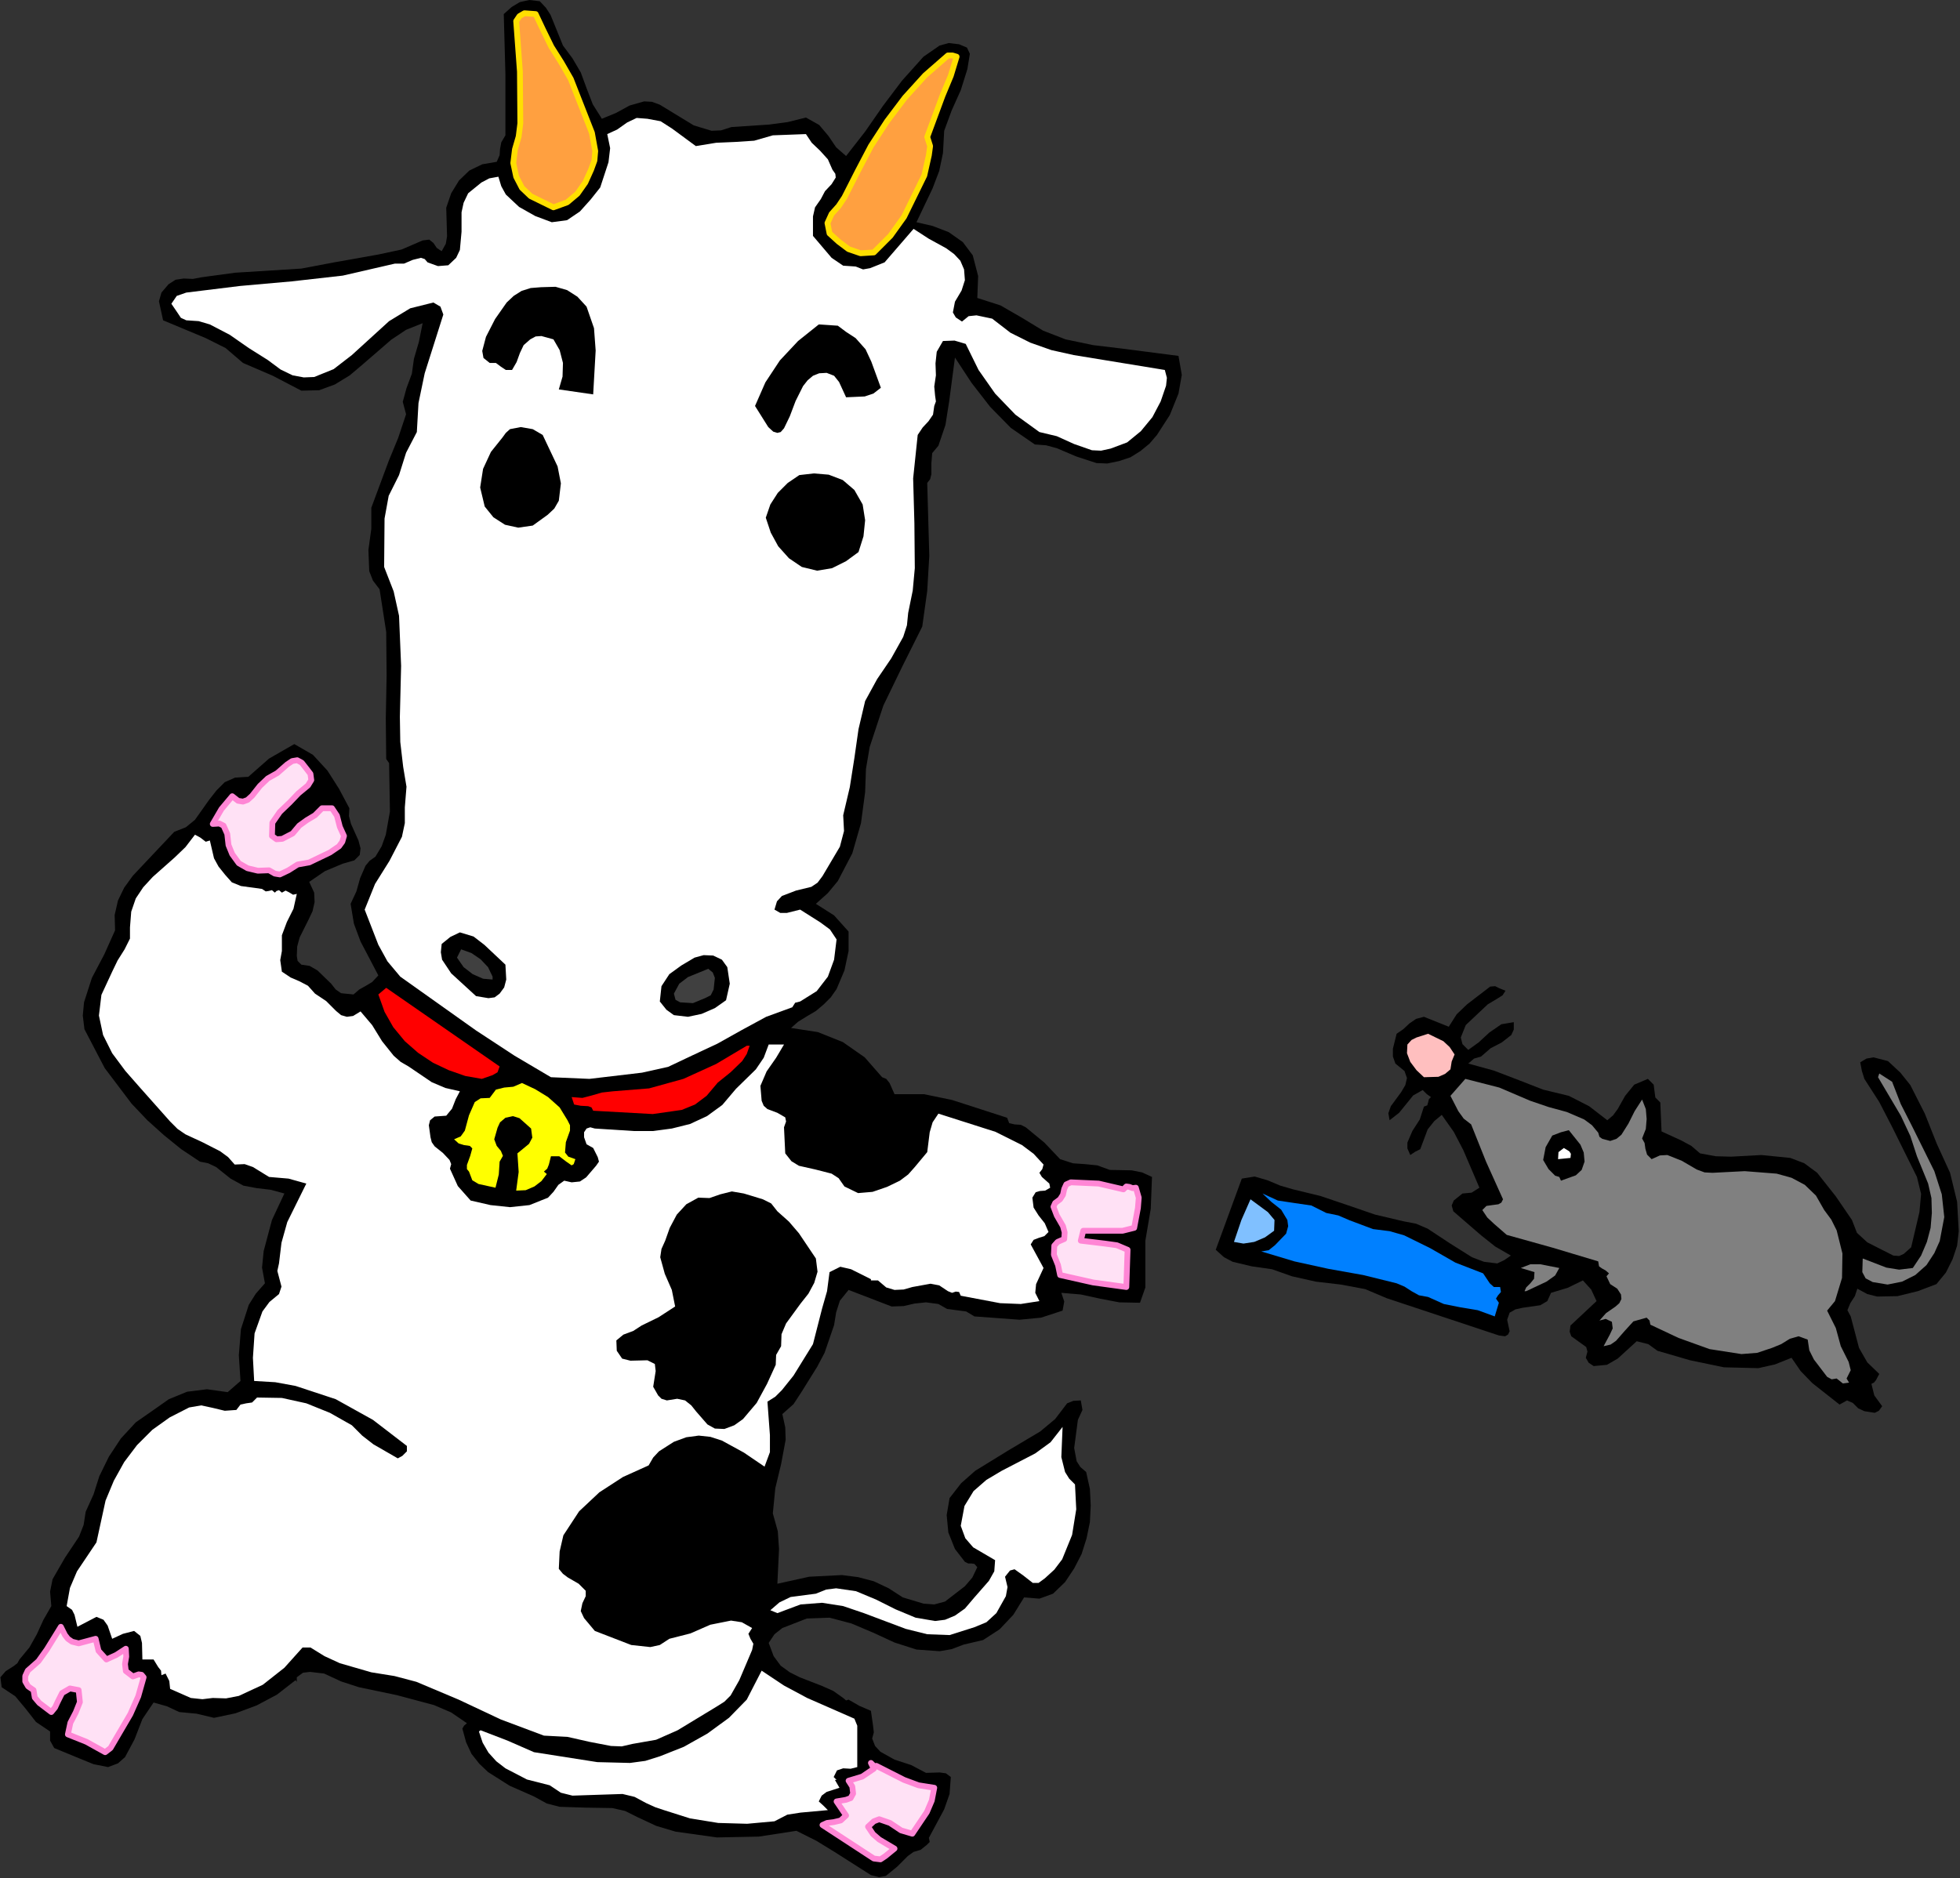 <?xml version="1.0" encoding="UTF-8" standalone="no"?>
<svg
   xmlns:dc="http://purl.org/dc/elements/1.1/"
   xmlns:cc="http://creativecommons.org/ns#"
   xmlns:rdf="http://www.w3.org/1999/02/22-rdf-syntax-ns#"
   xmlns:svg="http://www.w3.org/2000/svg"
   xmlns="http://www.w3.org/2000/svg"
   xmlns:sodipodi="http://sodipodi.sourceforge.net/DTD/sodipodi-0.dtd"
   xmlns:inkscape="http://www.inkscape.org/namespaces/inkscape"
   version="1.0"
   width="120.269mm"
   height="115.265mm"
   id="svg86"
   sodipodi:docname="ETOUS024.WMF">
  <rect width="100%" height="100%" fill="#333333" stroke="none"/>
  <sodipodi:namedview
     pagecolor="#ffffff"
     bordercolor="#666666"
     borderopacity="1"
     objecttolerance="10"
     gridtolerance="10"
     guidetolerance="10"
     inkscape:pageopacity="0"
     inkscape:pageshadow="2"
     inkscape:window-width="640"
     inkscape:window-height="480"
     id="namedview88" />
  <defs
     id="defs6">
    <clipPath
       clipPathUnits="userSpaceOnUse"
       id="clipWmfPath1">
      <path
         d="M 0,0 L 454.464,0 L 454.464,435.552 L 0,435.552 z"
         id="path2" />
    </clipPath>
    <pattern
       id="WMFhbasepattern"
       patternUnits="userSpaceOnUse"
       width="6"
       height="6"
       x="0"
       y="0" />
  </defs>
  <path
     style="fill:#000000;fill-rule:evenodd;fill-opacity:1;stroke:none;"
     clip-path="url(#clipWmfPath1)"
     d="  M 132.768,13.536   L 134.688,16.8   L 136.032,20.448   L 137.472,24.192   L 139.584,27.552   L 142.848,26.208   L 146.016,24.48   L 149.376,23.52   L 151.2,23.616   L 153.024,24.288   L 160.896,29.088   L 165.024,30.336   L 167.232,30.24   L 169.632,29.472   L 178.368,28.896   L 182.688,28.32   L 186.912,27.264   L 189.984,28.992   L 192.096,31.488   L 193.92,34.176   L 196.224,36.192   L 200.64,30.528   L 204.768,24.576   L 209.184,18.72   L 214.176,13.152   L 217.92,10.56   L 220.032,9.984   L 222.432,10.272   L 224.256,11.04   L 224.928,12.48   L 224.352,16.032   L 222.816,20.928   L 220.704,25.632   L 218.976,30.336   L 218.688,35.52   L 217.824,39.648   L 216.288,43.68   L 212.544,51.552   L 216.288,52.416   L 220.032,53.856   L 223.296,56.16   L 225.6,59.232   L 226.848,64.032   L 226.656,69.12   L 232.032,70.848   L 237.024,73.728   L 241.92,76.704   L 247.104,78.72   L 253.536,80.064   L 259.968,80.832   L 273.312,82.56   L 274.08,86.976   L 273.312,91.296   L 271.296,96.288   L 268.32,100.896   L 266.592,102.912   L 264.48,104.64   L 262.176,106.08   L 259.584,106.944   L 256.8,107.52   L 254.304,107.424   L 249.6,105.888   L 245.088,103.968   L 242.592,103.296   L 240,103.104   L 234.432,99.264   L 229.632,94.368   L 225.312,88.8   L 221.472,82.944   L 220.128,93.12   L 219.264,98.592   L 217.632,103.392   L 216.192,105.12   L 216,107.52   L 216,110.016   L 215.712,111.168   L 215.04,112.032   L 215.52,128.928   L 215.04,137.088   L 213.888,145.344   L 209.28,154.56   L 204.864,163.68   L 201.696,173.28   L 200.832,178.368   L 200.64,183.744   L 199.68,190.944   L 197.664,197.952   L 194.304,204.384   L 192,207.168   L 189.216,209.664   L 193.44,212.352   L 196.8,216.096   L 196.8,220.608   L 195.84,225.12   L 194.016,229.44   L 192.672,231.36   L 191.04,232.992   L 189.216,234.528   L 187.104,235.776   L 185.088,237.024   L 183.456,238.464   L 189.696,239.424   L 195.456,241.728   L 200.544,245.28   L 204.576,249.888   L 205.536,250.272   L 206.304,251.232   L 207.456,253.824   L 214.272,253.824   L 220.8,255.168   L 233.568,259.296   L 234.048,260.544   L 235.296,260.832   L 236.736,260.928   L 237.888,261.504   L 242.208,265.056   L 245.856,268.896   L 248.832,269.856   L 251.616,270.048   L 254.496,270.336   L 257.376,271.392   L 262.464,271.488   L 264.864,271.968   L 267.168,273.024   L 266.88,280.416   L 265.632,287.808   L 265.632,294.912   L 265.632,298.656   L 264.384,302.208   L 259.584,302.112   L 255.072,301.248   L 250.656,300.288   L 246.144,299.904   L 246.816,301.92   L 246.432,304.032   L 241.44,305.664   L 236.448,306.144   L 225.984,305.376   L 224.064,304.224   L 221.856,303.936   L 219.648,303.648   L 217.632,302.496   L 214.752,302.112   L 212.064,302.4   L 209.568,302.976   L 206.784,303.072   L 196.8,299.232   L 194.784,301.728   L 193.92,304.416   L 193.44,307.392   L 192.384,310.464   L 191.232,313.824   L 189.504,317.088   L 185.856,322.944   L 184.032,325.728   L 181.44,328.032   L 182.112,331.104   L 182.208,333.984   L 181.152,339.648   L 179.808,345.216   L 179.232,351.072   L 180.384,355.2   L 180.672,359.328   L 180.288,367.392   L 187.68,365.76   L 195.264,365.376   L 199.008,365.856   L 202.656,366.816   L 206.112,368.448   L 209.376,370.56   L 214.176,372   L 216.672,372.192   L 219.168,371.52   L 223.776,367.968   L 225.504,365.952   L 226.656,363.552   L 225.984,362.784   L 225.312,362.688   L 224.544,362.688   L 223.776,362.304   L 221.472,359.328   L 219.936,355.488   L 219.552,351.456   L 220.224,347.52   L 222.912,344.064   L 226.176,341.184   L 233.664,336.576   L 241.248,332.064   L 244.704,329.184   L 247.488,325.536   L 248.928,324.96   L 250.656,324.864   L 251.04,327.072   L 249.984,329.376   L 249.12,335.904   L 249.696,338.976   L 250.56,340.32   L 251.904,341.472   L 252.768,345.408   L 252.96,349.248   L 252.768,353.088   L 252,356.832   L 250.848,360.48   L 249.12,363.84   L 247.008,367.008   L 244.224,369.696   L 241.056,370.848   L 237.504,370.56   L 235.008,374.592   L 231.84,377.952   L 228,380.448   L 223.488,381.504   L 220.704,382.56   L 217.92,383.04   L 212.544,382.656   L 207.456,381.024   L 202.464,378.72   L 197.472,376.608   L 192.384,375.264   L 187.104,375.456   L 181.44,377.664   L 179.616,379.104   L 178.272,381.12   L 179.424,384.192   L 181.056,386.4   L 183.168,387.936   L 185.472,389.088   L 190.656,391.104   L 193.248,392.256   L 195.552,393.888   L 196.224,394.464   L 196.8,394.272   L 199.296,395.712   L 201.984,396.864   L 202.464,400.224   L 202.656,401.856   L 202.272,403.296   L 202.944,405.024   L 204.192,406.368   L 207.456,408.192   L 211.296,409.44   L 214.752,411.264   L 217.92,411.168   L 219.36,411.36   L 220.512,412.224   L 220.224,416.16   L 218.976,419.712   L 215.424,426.336   L 215.616,427.296   L 214.944,427.968   L 213.504,429.12   L 211.872,429.6   L 210.528,430.56   L 208.032,433.056   L 205.44,435.168   L 203.904,435.456   L 201.984,434.976   L 193.536,429.6   L 189.312,427.008   L 184.704,424.704   L 175.968,426.048   L 166.272,426.24   L 156.672,424.896   L 152.16,423.552   L 147.84,421.536   L 144.96,420.096   L 141.984,419.424   L 135.84,419.328   L 129.792,419.136   L 126.816,418.368   L 123.84,416.736   L 118.176,414.24   L 113.184,411.072   L 111.168,409.152   L 109.344,406.848   L 108.096,404.16   L 107.232,400.992   L 107.616,400.32   L 108.288,399.744   L 104.64,397.248   L 100.608,395.52   L 91.968,393.216   L 83.232,391.392   L 79.104,390.048   L 75.168,388.224   L 71.904,387.84   L 70.272,388.032   L 68.832,389.088   L 68.832,390.144   L 68.544,389.76   L 64.224,393.12   L 59.52,395.616   L 54.624,397.44   L 49.632,398.496   L 45.6,397.536   L 41.568,397.152   L 38.688,395.808   L 35.616,394.944   L 33.024,398.784   L 31.2,403.488   L 28.992,407.616   L 27.36,409.056   L 25.056,409.92   L 21.696,409.248   L 18.624,408   L 12.576,405.504   L 11.616,403.776   L 11.616,401.664   L 8.352,399.456   L 5.952,396.384   L 3.552,393.504   L 0.384,391.392   L 0.096,389.088   L 1.344,387.648   L 3.168,386.496   L 4.032,385.824   L 4.512,384.96   L 6.816,382.176   L 8.544,379.104   L 10.08,375.744   L 11.904,372.576   L 11.616,369.216   L 12.192,366.336   L 15.072,361.344   L 18.336,356.448   L 19.392,353.76   L 19.872,350.688   L 21.696,346.656   L 23.04,342.432   L 25.248,337.92   L 28.032,333.696   L 31.488,329.952   L 35.616,327.072   L 39.168,324.576   L 43.392,322.848   L 48,322.272   L 52.8,322.944   L 54.24,321.696   L 55.776,320.352   L 55.392,314.4   L 55.872,308.352   L 57.696,302.688   L 59.328,300.096   L 61.44,297.696   L 60.768,294.048   L 61.152,290.208   L 63.072,283.008   L 65.952,276.864   L 62.784,276   L 59.52,275.616   L 56.448,275.04   L 53.472,273.408   L 50.112,270.72   L 48.288,269.856   L 46.368,269.472   L 42.048,266.592   L 38.016,263.328   L 34.176,259.872   L 30.528,256.032   L 24.288,247.776   L 19.584,238.752   L 19.2,235.584   L 19.488,232.512   L 21.312,226.848   L 24.192,221.376   L 26.688,215.808   L 26.592,212.256   L 27.36,208.896   L 28.8,205.92   L 30.816,203.136   L 35.616,198.048   L 40.416,192.96   L 43.104,191.904   L 45.216,190.176   L 48.48,185.568   L 50.208,183.36   L 52.128,181.44   L 54.528,180.384   L 57.6,180.192   L 62.4,175.968   L 68.256,172.608   L 72.576,175.104   L 75.936,178.752   L 78.624,182.976   L 81.024,187.488   L 80.928,189.312   L 81.408,191.136   L 83.136,194.976   L 83.616,196.8   L 83.424,198.336   L 82.176,199.584   L 79.488,200.352   L 75.36,202.08   L 71.712,204.576   L 72.864,207.072   L 72.96,209.28   L 72.48,211.392   L 71.52,213.408   L 69.504,217.44   L 68.928,219.552   L 68.832,221.76   L 69.024,222.912   L 69.888,223.776   L 71.808,224.064   L 73.632,225.12   L 76.8,228.192   L 77.856,229.536   L 79.104,230.4   L 81.984,230.688   L 83.328,229.536   L 84.864,228.672   L 86.304,227.808   L 87.744,226.272   L 83.616,218.4   L 82.08,214.272   L 81.312,209.664   L 82.656,206.784   L 83.52,203.712   L 84.768,200.832   L 85.728,199.68   L 87.072,198.72   L 88.512,196.32   L 89.472,193.632   L 90.432,188.256   L 90.24,177.024   L 89.568,176.064   L 89.472,166.656   L 89.664,156.672   L 89.568,146.592   L 88.032,136.704   L 86.496,134.688   L 85.632,132.48   L 85.44,127.584   L 86.112,122.688   L 86.112,117.792   L 90.144,106.944   L 92.352,101.568   L 94.176,96.096   L 93.408,93.216   L 94.272,90.048   L 95.52,86.688   L 96,83.232   L 97.152,79.296   L 98.016,74.976   L 94.176,76.512   L 90.72,78.816   L 84.288,84.384   L 81.12,87.072   L 77.664,89.184   L 74.016,90.528   L 69.888,90.624   L 63.264,87.168   L 56.352,84.192   L 52.32,80.736   L 47.712,78.432   L 37.824,74.304   L 36.864,69.888   L 37.44,67.872   L 39.072,65.952   L 40.704,64.896   L 42.624,64.608   L 44.736,64.704   L 46.752,64.32   L 54.528,63.264   L 62.208,62.784   L 69.888,62.304   L 77.472,60.864   L 87.744,59.04   L 93.12,57.888   L 98.016,55.776   L 99.552,55.584   L 100.512,56.352   L 101.28,57.504   L 102.432,58.272   L 103.392,56.544   L 103.68,54.816   L 103.584,51.456   L 103.488,48.192   L 104.64,44.832   L 106.464,41.856   L 108.864,39.552   L 111.84,38.112   L 115.2,37.536   L 115.872,36   L 115.968,34.56   L 116.256,33.024   L 117.216,31.392   L 117.216,17.28   L 116.832,3.264   L 118.656,1.632   L 120.576,0.48   L 122.784,0   L 125.184,0.288   L 126.624,1.824   L 127.68,3.456   L 129.12,7.008   L 130.56,10.56   L 132.768,13.536  z "
     id="path8" />
  <path
     style="fill:#ffa040;fill-rule:evenodd;fill-opacity:1;stroke:#ffdf00;stroke-width:1.344px;stroke-linecap:round;stroke-linejoin:round;stroke-miterlimit:4;stroke-dasharray:none;stroke-opacity:1;"
     clip-path="url(#clipWmfPath1)"
     d="  M 125.856,6.72   L 127.872,10.848   L 130.176,14.496   L 132.384,18.336   L 134.112,22.752   L 137.28,30.816   L 138.048,35.04   L 137.856,37.248   L 137.088,39.36   L 135.744,42.336   L 133.92,44.928   L 131.52,46.944   L 128.352,48.096   L 123.072,45.504   L 121.056,43.584   L 119.712,40.992   L 119.04,37.824   L 119.424,34.656   L 120.288,31.68   L 120.672,28.608   L 120.576,16.608   L 119.712,4.896   L 120.48,3.744   L 121.632,3.072   L 124.224,3.264   L 125.856,6.72  z "
     id="path10" />
  <path
     style="fill:#ffa040;fill-rule:evenodd;fill-opacity:1;stroke:#ffdf00;stroke-width:1.344px;stroke-linecap:round;stroke-linejoin:round;stroke-miterlimit:4;stroke-dasharray:none;stroke-opacity:1;"
     clip-path="url(#clipWmfPath1)"
     d="  M 221.856,13.152   L 220.512,17.568   L 218.592,22.176   L 215.04,31.776   L 215.712,33.888   L 215.424,36   L 214.368,40.704   L 209.664,50.304   L 206.496,54.72   L 202.656,58.56   L 199.584,58.752   L 196.8,57.792   L 194.496,56.064   L 192.384,54.144   L 191.904,51.744   L 192.864,49.632   L 194.496,47.808   L 195.84,45.792   L 198.912,39.744   L 201.984,33.888   L 205.728,28.128   L 209.856,22.656   L 214.56,17.472   L 219.84,12.864   L 220.896,12.864   L 221.856,13.152  z "
     id="path12" />
  <path
     style="fill:#ffffff;fill-rule:evenodd;fill-opacity:1;stroke:none;"
     clip-path="url(#clipWmfPath1)"
     d="  M 161.376,33.888   L 166.08,33.12   L 170.496,32.928   L 174.912,32.64   L 179.232,31.392   L 186.912,31.104   L 188.256,33.12   L 190.176,34.944   L 192,36.96   L 193.056,39.36   L 193.728,40.32   L 193.824,41.184   L 192.864,42.72   L 191.328,44.352   L 190.368,46.176   L 189.024,48.096   L 188.544,50.208   L 188.544,54.72   L 192.864,59.808   L 195.552,61.632   L 198.432,61.824   L 200.16,62.496   L 201.792,62.208   L 205.152,60.864   L 211.872,53.088   L 215.424,55.392   L 219.456,57.6   L 221.28,58.944   L 222.72,60.48   L 223.584,62.496   L 223.776,64.992   L 223.008,67.392   L 221.472,69.984   L 220.992,72.48   L 221.664,73.632   L 223.104,74.592   L 224.64,73.344   L 226.464,73.152   L 230.112,73.92   L 234.336,77.184   L 238.944,79.488   L 243.84,81.216   L 249.024,82.368   L 270.144,85.824   L 270.624,87.648   L 270.432,89.472   L 269.184,93.12   L 267.264,96.768   L 264.576,100.032   L 261.408,102.624   L 257.568,104.064   L 255.36,104.544   L 253.248,104.448   L 249.12,103.008   L 245.088,101.184   L 241.056,100.224   L 235.488,96.192   L 230.784,91.296   L 226.944,85.824   L 223.968,79.776   L 221.376,79.008   L 218.688,79.104   L 217.248,81.6   L 216.96,84.288   L 217.056,87.072   L 216.672,89.664   L 216.864,91.776   L 217.056,93.12   L 216.672,94.176   L 216.384,96.192   L 215.328,97.728   L 213.984,99.168   L 212.832,100.896   L 211.776,110.976   L 212.064,121.344   L 212.16,131.808   L 211.68,136.992   L 210.624,142.176   L 210.336,145.056   L 209.472,147.744   L 206.688,152.736   L 203.424,157.536   L 200.64,162.624   L 199.104,169.152   L 198.144,175.872   L 197.088,182.592   L 195.552,189.12   L 195.744,192.768   L 194.784,196.416   L 190.752,203.232   L 189.6,204.768   L 188.16,205.728   L 184.608,206.592   L 181.344,207.84   L 180.192,209.088   L 179.616,211.008   L 180.96,211.776   L 182.496,211.776   L 185.568,211.008   L 190.272,213.984   L 192.48,215.616   L 194.016,217.92   L 193.44,222.624   L 192,226.56   L 189.408,229.92   L 185.568,232.32   L 184.416,232.608   L 183.744,233.664   L 177.696,235.872   L 172.032,238.944   L 166.368,242.112   L 160.416,244.896   L 154.944,247.488   L 148.896,248.832   L 136.704,250.272   L 127.776,249.888   L 119.328,244.896   L 110.4,239.04   L 92.832,226.56   L 89.856,223.008   L 87.744,219.168   L 84.576,211.008   L 86.976,205.056   L 90.336,199.68   L 93.216,194.112   L 93.888,190.944   L 93.888,187.296   L 94.272,182.496   L 93.504,177.888   L 92.832,172.128   L 92.736,166.272   L 93.024,154.464   L 92.544,142.848   L 91.296,137.184   L 89.088,131.52   L 89.184,120.288   L 90.144,115.008   L 92.544,110.208   L 94.176,105.024   L 96.672,100.224   L 97.056,93.504   L 98.496,86.592   L 102.816,72.96   L 102.144,71.136   L 100.512,70.176   L 95.136,71.52   L 90.24,74.496   L 81.6,82.368   L 77.376,85.632   L 72.864,87.456   L 70.464,87.552   L 67.872,87.072   L 65.088,85.728   L 62.112,83.52   L 57.696,80.736   L 53.28,77.664   L 48.672,75.264   L 46.08,74.496   L 43.2,74.304   L 41.952,73.728   L 41.184,72.576   L 39.744,70.464   L 40.992,68.64   L 43.2,67.872   L 55.68,66.336   L 67.584,65.28   L 79.488,63.936   L 91.584,61.152   L 93.696,61.152   L 95.712,60.288   L 97.632,59.808   L 98.496,60.096   L 99.168,60.864   L 101.568,61.728   L 103.968,61.536   L 105.792,59.808   L 106.656,57.984   L 107.04,53.76   L 107.04,49.248   L 107.52,47.04   L 108.576,44.832   L 111.648,42.336   L 113.472,41.376   L 115.584,40.992   L 116.256,43.2   L 117.312,45.12   L 120.384,48   L 124.128,50.112   L 127.968,51.552   L 131.52,51.072   L 134.496,49.056   L 136.992,46.272   L 139.2,43.488   L 141.12,37.632   L 141.504,34.368   L 140.832,31.104   L 143.136,30.048   L 145.44,28.416   L 147.648,27.36   L 150.144,27.552   L 153.216,28.128   L 155.904,29.856   L 161.376,33.888  z "
     id="path14" />
  <path
     style="fill:#000000;fill-rule:evenodd;fill-opacity:1;stroke:none;"
     clip-path="url(#clipWmfPath1)"
     d="  M 136.032,71.136   L 137.76,76.128   L 138.144,81.312   L 137.568,91.488   L 129.6,90.336   L 130.464,87.36   L 130.56,84.192   L 129.792,81.216   L 128.352,78.72   L 125.568,77.952   L 124.224,78.048   L 122.976,78.72   L 121.44,80.064   L 120.576,81.888   L 119.808,84   L 118.752,85.824   L 117.312,85.824   L 116.16,85.056   L 115.008,84.192   L 113.568,84.192   L 112.128,83.04   L 111.84,81.408   L 112.704,78.144   L 114.816,74.016   L 117.504,70.176   L 119.136,68.64   L 120.96,67.488   L 123.072,66.816   L 125.472,66.624   L 128.832,66.528   L 131.52,67.296   L 133.92,68.832   L 136.032,71.136  z "
     id="path16" />
  <path
     style="fill:#000000;fill-rule:evenodd;fill-opacity:1;stroke:none;"
     clip-path="url(#clipWmfPath1)"
     d="  M 131.616,71.808   L 133.536,75.264   L 134.304,79.392   L 134.4,88.704   L 133.824,88.704   L 133.152,81.984   L 132.288,78.72   L 130.656,75.936   L 127.008,74.784   L 123.168,74.592   L 119.52,76.896   L 117.984,78.336   L 116.832,80.352   L 116.544,78.72   L 117.024,76.704   L 119.04,72.96   L 121.92,71.136   L 125.28,70.176   L 128.736,70.368   L 131.616,71.808  z "
     id="path18" />
  <path
     style="fill:#000000;fill-rule:evenodd;fill-opacity:1;stroke:none;"
     clip-path="url(#clipWmfPath1)"
     d="  M 194.304,75.552   L 196.224,76.992   L 198.432,78.432   L 200.736,81.024   L 202.08,83.904   L 204.288,89.952   L 202.56,91.296   L 200.544,91.968   L 196.224,92.16   L 194.592,88.608   L 193.44,87.168   L 191.712,86.496   L 189.984,86.592   L 188.544,87.168   L 187.296,88.224   L 186.24,89.568   L 184.512,93.024   L 183.168,96.576   L 181.824,99.36   L 181.056,100.224   L 180.288,100.416   L 179.328,100.128   L 178.176,99.072   L 175.104,94.176   L 177.504,88.704   L 180.864,83.616   L 185.088,79.104   L 189.888,75.264   L 194.304,75.552  z "
     id="path20" />
  <path
     style="fill:#000000;fill-rule:evenodd;fill-opacity:1;stroke:none;"
     clip-path="url(#clipWmfPath1)"
     d="  M 199.104,86.208   L 199.104,86.976   L 198.816,87.744   L 196.704,85.824   L 194.208,84   L 191.424,83.04   L 188.256,83.232   L 186.432,84.192   L 184.8,85.536   L 182.112,88.704   L 182.112,90.336   L 181.44,91.776   L 179.904,94.752   L 179.712,92.352   L 180.384,89.952   L 183.456,85.536   L 190.368,78.72   L 193.44,79.488   L 195.648,81.312   L 199.104,86.208  z "
     id="path22" />
  <path
     style="fill:#000000;fill-rule:evenodd;fill-opacity:1;stroke:none;"
     clip-path="url(#clipWmfPath1)"
     d="  M 125.856,100.896   L 129.312,108.192   L 130.08,112.128   L 129.6,116.16   L 128.544,117.984   L 127.008,119.424   L 123.552,121.92   L 120.192,122.4   L 117.12,121.728   L 114.432,120   L 112.416,117.504   L 111.36,113.088   L 112.032,108.768   L 113.856,104.832   L 116.544,101.472   L 117.312,100.416   L 118.272,99.552   L 120.768,99.072   L 123.552,99.552   L 125.856,100.896  z "
     id="path24" />
  <path
     style="fill:#000000;fill-rule:evenodd;fill-opacity:1;stroke:none;"
     clip-path="url(#clipWmfPath1)"
     d="  M 123.552,104.064   L 125.088,106.176   L 126.048,108.48   L 127.104,113.664   L 124.8,116.832   L 121.632,119.424   L 119.424,119.328   L 117.6,118.464   L 116.16,117.024   L 114.912,115.296   L 114.72,111.936   L 115.776,108.768   L 119.424,103.392   L 119.712,103.776   L 120.384,102.624   L 121.44,102.624   L 123.552,104.064  z "
     id="path26" />
  <path
     style="fill:#000000;fill-rule:evenodd;fill-opacity:1;stroke:none;"
     clip-path="url(#clipWmfPath1)"
     d="  M 198.144,113.664   L 200.064,117.024   L 200.64,120.672   L 200.256,124.416   L 199.104,128.064   L 196.224,130.176   L 192.96,131.808   L 189.504,132.384   L 185.952,131.52   L 182.976,129.504   L 180.48,126.72   L 178.752,123.552   L 177.6,120.096   L 178.656,117.024   L 180.384,114.336   L 182.688,112.032   L 185.376,110.208   L 188.736,109.824   L 192.192,110.112   L 195.456,111.36   L 198.144,113.664  z "
     id="path28" />
  <path
     style="fill:#000000;fill-rule:evenodd;fill-opacity:1;stroke:none;"
     clip-path="url(#clipWmfPath1)"
     d="  M 195.84,116.16   L 196.992,118.656   L 197.472,121.152   L 197.376,123.744   L 196.224,126.144   L 194.112,127.776   L 191.616,128.448   L 186.624,128.064   L 185.088,126.336   L 183.36,124.896   L 182.016,123.264   L 181.44,120.96   L 182.112,117.696   L 183.072,116.16   L 184.416,115.008   L 188.16,113.376   L 190.272,113.184   L 192.384,113.952   L 193.92,115.2   L 195.84,116.16  z "
     id="path30" />
  <path
     style="fill:#ffe1f5;fill-rule:evenodd;fill-opacity:1;stroke:#ff86d5;stroke-width:1.344px;stroke-linecap:round;stroke-linejoin:round;stroke-miterlimit:4;stroke-dasharray:none;stroke-opacity:1;"
     clip-path="url(#clipWmfPath1)"
     d="  M 72,179.52   L 72.192,180.96   L 71.424,182.208   L 69.216,184.032   L 67.2,186.144   L 64.896,188.352   L 63.168,190.848   L 63.072,193.92   L 64.128,194.688   L 65.472,194.592   L 67.872,193.344   L 69.408,191.52   L 71.136,190.272   L 73.056,189.12   L 74.688,187.488   L 76.992,187.488   L 78.144,189.216   L 78.816,191.808   L 79.776,193.92   L 79.392,195.264   L 78.624,196.32   L 76.512,197.76   L 71.712,200.064   L 69.024,200.544   L 66.912,201.888   L 64.896,202.848   L 63.744,202.656   L 62.4,201.888   L 59.808,201.984   L 57.408,201.408   L 55.392,200.256   L 53.856,198.144   L 52.992,196.032   L 52.704,193.44   L 51.84,191.52   L 50.88,191.04   L 49.344,191.136   L 51.36,187.68   L 53.856,184.704   L 55.2,185.76   L 56.352,185.952   L 57.408,185.568   L 58.464,184.608   L 60.288,182.304   L 62.112,180.576   L 64.32,179.328   L 66.624,177.312   L 67.776,176.544   L 68.928,176.352   L 69.984,176.928   L 71.04,178.272   L 72,179.52  z "
     id="path32" />
  <path
     style="fill:#ffffff;fill-rule:evenodd;fill-opacity:1;stroke:none;"
     clip-path="url(#clipWmfPath1)"
     d="  M 47.712,195.264   L 48.672,194.976   L 49.632,199.104   L 50.688,201.024   L 52.224,202.944   L 53.76,204.672   L 55.872,205.536   L 60.768,206.208   L 61.632,206.784   L 62.304,206.688   L 63.072,206.496   L 63.744,207.072   L 64.128,206.688   L 64.704,206.496   L 65.376,207.072   L 66.24,206.592   L 67.008,206.976   L 67.968,207.552   L 68.832,207.36   L 68.064,210.816   L 66.528,213.888   L 65.376,216.96   L 65.376,220.608   L 64.992,222.72   L 65.376,225.408   L 67.392,226.752   L 69.408,227.616   L 71.424,228.672   L 73.056,230.496   L 75.648,232.224   L 77.952,234.528   L 79.104,235.488   L 80.448,235.872   L 81.888,235.68   L 83.616,234.624   L 86.304,237.792   L 88.608,241.536   L 91.296,244.896   L 92.928,246.336   L 94.752,247.392   L 100.128,251.04   L 103.296,252.384   L 106.656,253.152   L 105.696,254.976   L 104.832,257.184   L 103.488,258.816   L 100.8,259.008   L 99.744,259.872   L 99.456,261.024   L 99.84,263.808   L 100.128,264.96   L 100.8,265.92   L 102.72,267.456   L 104.256,269.088   L 104.64,270.048   L 104.352,271.104   L 106.176,275.136   L 109.152,278.496   L 113.76,279.552   L 118.272,280.032   L 122.784,279.552   L 127.104,277.824   L 128.352,276.48   L 129.504,274.848   L 130.848,273.888   L 132.576,274.272   L 134.496,274.08   L 135.936,273.12   L 138.24,270.432   L 138.912,269.472   L 138.624,268.416   L 137.568,266.304   L 136.032,265.44   L 135.456,263.808   L 135.456,262.656   L 136.032,261.792   L 136.896,261.504   L 137.952,261.792   L 146.976,262.368   L 151.488,262.368   L 155.808,261.792   L 160.032,260.736   L 163.968,258.912   L 167.52,256.32   L 170.688,252.576   L 175.296,248.064   L 177.12,245.376   L 178.272,242.304   L 181.824,242.304   L 180,245.376   L 177.792,248.544   L 176.352,251.904   L 176.64,255.36   L 177.12,256.512   L 177.984,257.28   L 180.288,258.144   L 182.112,259.2   L 182.304,260.16   L 181.824,261.504   L 182.112,267.552   L 183.552,269.376   L 185.28,270.432   L 189.12,271.296   L 192.864,272.256   L 194.496,273.312   L 195.84,275.232   L 199.008,276.768   L 202.368,276.48   L 205.728,275.328   L 208.704,273.888   L 210.624,272.448   L 212.16,270.72   L 215.04,267.264   L 215.616,262.656   L 216.288,260.352   L 217.632,258.336   L 230.88,262.56   L 237.024,265.632   L 239.712,267.648   L 242.016,270.144   L 241.728,271.2   L 241.056,272.064   L 241.632,273.024   L 242.496,273.792   L 243.36,274.56   L 243.552,275.52   L 242.4,276.192   L 241.152,276.288   L 240.192,276.576   L 239.424,277.824   L 239.712,280.128   L 240.864,281.952   L 242.304,283.776   L 243.168,285.792   L 242.208,286.752   L 240.96,287.136   L 239.712,287.616   L 239.04,288.672   L 242.016,294.144   L 240.288,297.888   L 240.096,299.904   L 241.056,301.824   L 236.736,302.496   L 231.936,302.304   L 222.816,300.576   L 222.432,299.712   L 221.664,299.616   L 220.8,299.904   L 219.84,299.52   L 217.824,298.176   L 215.808,297.792   L 211.584,298.56   L 209.568,299.136   L 207.456,299.232   L 205.536,298.656   L 203.616,297.024   L 201.984,297.024   L 201.984,296.736   L 197.376,294.432   L 194.88,293.856   L 192.384,295.104   L 191.808,299.52   L 190.656,303.552   L 188.544,311.808   L 184.032,319.104   L 181.344,322.464   L 179.808,324   L 177.984,325.152   L 178.56,332.928   L 178.56,336.864   L 177.312,340.224   L 172.512,336.96   L 167.424,334.176   L 164.736,333.312   L 162.048,333.024   L 159.168,333.408   L 156.288,334.464   L 152.832,336.672   L 151.488,338.112   L 150.432,339.936   L 144.48,342.624   L 139.008,346.176   L 134.304,350.592   L 130.656,356.16   L 129.792,359.904   L 129.6,363.936   L 130.56,365.088   L 131.712,365.952   L 134.208,367.392   L 135.84,369.024   L 135.84,370.272   L 135.072,371.904   L 134.688,373.728   L 135.456,375.36   L 137.952,378.336   L 146.4,381.6   L 150.816,382.08   L 153.024,381.6   L 155.232,380.16   L 160.128,378.912   L 164.736,376.896   L 169.536,375.936   L 172.032,376.32   L 174.432,377.664   L 173.568,379.008   L 174.048,380.16   L 174.72,381.312   L 174.432,382.752   L 171.456,389.76   L 169.44,393.312   L 168,394.752   L 166.176,395.904   L 157.152,401.376   L 152.16,403.584   L 146.688,404.544   L 144.192,405.12   L 141.696,405.024   L 136.704,404.064   L 131.616,402.912   L 126.144,402.624   L 116.16,398.88   L 106.368,394.272   L 96.576,390.144   L 91.488,388.8   L 86.112,387.936   L 78.816,385.824   L 75.264,384.192   L 72,382.176   L 70.176,382.176   L 65.952,386.88   L 60.96,390.816   L 55.392,393.408   L 52.416,393.984   L 49.344,393.888   L 46.944,394.176   L 44.256,393.888   L 39.456,391.776   L 39.264,389.952   L 38.4,388.224   L 37.44,388.608   L 37.344,387.552   L 36.672,386.688   L 35.616,384.96   L 33.024,384.96   L 32.928,381.12   L 32.544,379.488   L 31.104,378.336   L 28.512,379.008   L 26.016,380.16   L 24.96,377.088   L 24,375.744   L 22.368,375.072   L 17.952,377.376   L 17.28,374.592   L 16.704,373.44   L 15.456,372.576   L 16.224,368.352   L 17.856,364.512   L 22.368,357.792   L 24.48,348.096   L 26.4,343.488   L 28.8,339.168   L 31.776,335.232   L 35.328,331.68   L 39.36,328.8   L 43.872,326.496   L 46.656,326.016   L 49.344,326.592   L 52.128,327.264   L 54.816,327.072   L 55.776,325.824   L 57.12,325.536   L 58.464,325.344   L 59.616,324.192   L 65.376,324.288   L 71.04,325.536   L 76.512,327.744   L 81.6,330.624   L 84,333.024   L 86.592,335.04   L 92.256,338.304   L 93.312,337.728   L 94.368,336.672   L 94.368,335.424   L 86.496,329.376   L 77.856,324.576   L 68.544,321.504   L 63.84,320.64   L 58.944,320.352   L 58.656,314.976   L 59.04,309.312   L 60.864,304.224   L 62.496,302.016   L 64.704,300.192   L 65.28,298.464   L 64.8,296.64   L 64.32,294.816   L 64.704,293.088   L 65.28,288.288   L 66.624,283.488   L 71.04,274.56   L 66.912,273.408   L 62.4,273.024   L 58.656,270.72   L 56.736,270.048   L 54.432,270.144   L 52.896,268.416   L 51.072,267.072   L 47.136,265.056   L 43.008,263.136   L 41.184,261.888   L 39.456,260.16   L 32.544,252.384   L 29.088,248.448   L 26.016,244.32   L 23.904,240.096   L 22.944,235.584   L 23.52,230.784   L 26.016,225.408   L 27.264,222.816   L 28.896,220.224   L 30.144,217.728   L 30.144,215.136   L 30.432,211.488   L 31.488,208.416   L 33.216,205.824   L 35.424,203.424   L 40.512,198.912   L 43.008,196.512   L 45.216,193.632   L 46.464,194.304   L 47.712,195.264  z "
     id="path34" />
  <path
     style="fill:#000000;fill-rule:evenodd;fill-opacity:1;stroke:none;"
     clip-path="url(#clipWmfPath1)"
     d="  M 117.216,223.776   L 117.408,227.232   L 116.928,229.056   L 115.872,230.496   L 114.72,231.36   L 113.28,231.552   L 110.4,231.072   L 104.64,225.792   L 102.528,222.624   L 102.24,220.896   L 102.432,218.976   L 104.448,217.344   L 106.656,216.288   L 109.824,217.248   L 112.32,219.168   L 117.216,223.776  z "
     id="path36" />
  <path
     style="fill:#404040;fill-rule:evenodd;fill-opacity:1;stroke:none;"
     clip-path="url(#clipWmfPath1)"
     d="  M 114.24,226.56   L 114.24,227.232   L 112.032,227.04   L 109.632,225.984   L 107.52,224.352   L 105.984,222.144   L 106.944,220.224   L 109.344,221.088   L 111.456,222.528   L 113.184,224.352   L 114.24,226.56  z "
     id="path38" />
  <path
     style="fill:#000000;fill-rule:evenodd;fill-opacity:1;stroke:none;"
     clip-path="url(#clipWmfPath1)"
     d="  M 168.672,224.352   L 169.248,228.192   L 168.384,232.032   L 165.792,233.856   L 162.72,235.2   L 159.552,235.872   L 156.288,235.488   L 154.56,234.24   L 153.024,232.32   L 153.408,228.768   L 155.232,225.984   L 158.016,223.968   L 161.088,222.144   L 163.2,221.568   L 165.408,221.664   L 167.424,222.624   L 168.672,224.352  z "
     id="path40" />
  <path
     style="fill:#404040;fill-rule:evenodd;fill-opacity:1;stroke:none;"
     clip-path="url(#clipWmfPath1)"
     d="  M 165.504,229.536   L 164.832,230.88   L 163.488,231.552   L 160.704,232.704   L 157.728,232.512   L 156.672,231.936   L 156.288,230.496   L 157.536,228.192   L 159.552,226.656   L 164.256,224.736   L 165.312,225.6   L 165.792,226.848   L 165.504,229.536  z "
     id="path42" />
  <path
     style="fill:#000000;fill-rule:evenodd;fill-opacity:1;stroke:none;"
     clip-path="url(#clipWmfPath1)"
     d="  M 349.152,229.824   L 348.48,230.88   L 347.424,231.552   L 345.024,232.992   L 339.936,237.792   L 338.784,240.672   L 339.168,242.208   L 340.512,243.552   L 342.912,241.824   L 345.408,239.52   L 348.192,237.6   L 351.072,237.12   L 351.072,238.848   L 350.496,240.096   L 348.288,241.824   L 345.696,243.168   L 343.488,245.088   L 341.856,245.568   L 340.512,246.72   L 346.464,248.352   L 352.224,250.56   L 357.888,252.768   L 363.84,254.208   L 368.544,256.608   L 372.768,259.872   L 374.112,258.72   L 375.168,257.28   L 376.896,254.208   L 379.008,251.616   L 382.176,250.272   L 383.52,251.616   L 383.712,253.152   L 383.904,254.592   L 385.056,255.744   L 385.344,262.464   L 389.952,264.576   L 392.256,265.824   L 394.272,267.552   L 397.92,268.224   L 401.472,268.32   L 408.48,267.936   L 415.2,268.608   L 418.464,269.856   L 421.44,272.064   L 425.76,277.536   L 429.504,283.008   L 430.656,285.984   L 433.056,288.192   L 439.104,291.264   L 440.448,291.36   L 441.504,290.88   L 443.232,289.344   L 445.152,281.184   L 445.536,276.96   L 444.576,273.024   L 438.816,261.408   L 435.84,255.648   L 432.384,250.272   L 431.808,248.448   L 431.424,246.432   L 432.864,245.568   L 434.496,245.28   L 437.856,246.144   L 440.736,248.832   L 443.04,251.712   L 446.4,258.336   L 449.184,265.344   L 452.256,272.064   L 453.888,278.784   L 454.272,285.6   L 453.888,288.96   L 452.832,292.128   L 451.296,295.2   L 449.088,297.888   L 444.768,299.52   L 440.064,300.672   L 435.36,300.768   L 433.056,300.192   L 430.752,298.944   L 430.176,300.672   L 429.12,302.304   L 428.448,303.936   L 429.216,305.376   L 431.136,312.672   L 433.056,316.032   L 435.84,318.72   L 435.072,320.16   L 434.592,320.736   L 434.016,321.024   L 434.688,323.712   L 436.512,326.208   L 435.744,327.264   L 434.784,327.744   L 432.384,327.36   L 430.944,326.688   L 429.696,325.44   L 428.352,324.864   L 426.624,325.824   L 420.288,320.832   L 417.6,318.048   L 415.488,314.976   L 411.648,316.512   L 407.808,317.376   L 399.84,317.184   L 391.968,315.552   L 384.384,313.344   L 382.272,311.808   L 379.584,311.136   L 375.168,315.168   L 372.672,316.608   L 369.6,316.896   L 368.448,316.128   L 367.776,314.976   L 368.16,313.536   L 367.872,312.48   L 366.144,311.232   L 364.416,309.984   L 364.032,308.928   L 364.224,307.488   L 370.272,301.824   L 369.024,299.136   L 367.104,297.024   L 363.552,298.752   L 359.712,299.904   L 358.848,301.824   L 357.216,302.784   L 353.184,303.36   L 351.456,303.744   L 350.112,304.512   L 349.536,306.144   L 350.112,308.832   L 349.728,309.6   L 349.056,309.984   L 347.616,309.792   L 321.6,301.152   L 316.608,299.04   L 310.944,297.984   L 305.184,297.312   L 299.616,296.064   L 295.008,294.432   L 290.304,293.76   L 285.888,292.704   L 283.872,291.648   L 281.952,289.92   L 288,273.408   L 290.976,272.928   L 293.952,273.792   L 296.928,275.04   L 299.904,275.904   L 306.24,277.44   L 312.48,279.552   L 318.912,281.76   L 325.44,283.296   L 328.416,283.872   L 331.104,285.024   L 336.192,288.384   L 341.376,291.648   L 344.16,292.704   L 347.232,293.088   L 348.864,292.32   L 350.4,291.264   L 346.752,289.152   L 343.488,286.56   L 337.056,280.992   L 336.672,279.648   L 337.152,278.496   L 339.168,276.864   L 341.28,276.672   L 343.104,275.52   L 339.36,266.784   L 337.152,262.56   L 334.368,258.624   L 332.64,260.064   L 331.104,261.984   L 329.376,266.592   L 328.224,267.168   L 327.072,267.936   L 326.4,266.4   L 326.4,265.056   L 327.552,262.368   L 329.28,259.68   L 330.24,256.704   L 331.008,256.416   L 331.2,255.744   L 331.392,254.976   L 331.872,254.496   L 330.912,253.824   L 329.952,252.864   L 327.744,254.112   L 326.112,256.128   L 324.48,258.144   L 322.272,259.872   L 321.984,258.24   L 322.56,256.608   L 324.96,253.344   L 325.92,251.712   L 326.304,250.08   L 325.728,248.448   L 323.616,246.72   L 323.04,245.088   L 323.04,243.264   L 323.904,239.808   L 325.44,238.752   L 326.88,237.408   L 328.416,236.352   L 330.24,235.872   L 333.12,237.024   L 336,238.176   L 337.824,235.296   L 340.224,232.992   L 345.6,228.864   L 346.752,228.768   L 347.712,229.248   L 349.152,229.824  z "
     id="path44" />
  <path
     style="fill:#ff0000;fill-rule:evenodd;fill-opacity:1;stroke:none;"
     clip-path="url(#clipWmfPath1)"
     d="  M 115.872,247.392   L 115.392,248.736   L 114.24,249.408   L 111.744,250.272   L 107.904,249.6   L 104.064,248.256   L 100.416,246.528   L 96.96,244.224   L 93.888,241.536   L 91.2,238.272   L 89.184,234.72   L 87.744,230.688   L 89.568,229.152   L 115.872,247.392  z "
     id="path46" />
  <path
     style="fill:#ffbfbf;fill-rule:evenodd;fill-opacity:1;stroke:none;"
     clip-path="url(#clipWmfPath1)"
     d="  M 337.344,244.608   L 336.672,246.24   L 336.384,248.064   L 335.136,249.12   L 333.6,249.792   L 330.24,249.888   L 328.512,248.256   L 327.072,246.336   L 326.304,244.32   L 326.4,242.304   L 327.36,241.248   L 328.512,240.672   L 331.2,239.808   L 334.752,241.536   L 336.192,242.88   L 337.344,244.608  z "
     id="path48" />
  <path
     style="fill:#000000;fill-rule:evenodd;fill-opacity:1;stroke:none;"
     clip-path="url(#clipWmfPath1)"
     d="  M 207.456,257.664   L 213.504,257.952   L 212.928,261.12   L 211.68,264   L 208.704,269.472   L 204.672,271.872   L 199.968,273.408   L 199.2,272.16   L 197.76,271.872   L 196.608,271.584   L 196.224,270.144   L 194.976,268.8   L 193.44,268.128   L 190.08,267.744   L 187.2,267.072   L 186.144,266.016   L 185.376,264.096   L 186.048,258.912   L 185.376,256.704   L 183.072,255.36   L 181.056,254.496   L 179.904,252.576   L 180.96,250.08   L 182.4,248.064   L 182.784,248.352   L 182.88,247.104   L 183.552,246.24   L 185.088,244.608   L 185.952,244.896   L 186.624,242.304   L 189.888,243.072   L 192.864,244.32   L 198.24,247.968   L 203.04,252.672   L 207.456,257.664  z "
     id="path50" />
  <path
     style="fill:#ff0000;fill-rule:evenodd;fill-opacity:1;stroke:none;"
     clip-path="url(#clipWmfPath1)"
     d="  M 173.856,242.592   L 173.184,244.512   L 172.128,246.144   L 169.44,248.736   L 166.464,251.136   L 163.872,254.208   L 161.184,256.224   L 158.112,257.472   L 151.392,258.432   L 137.568,257.664   L 137.184,256.896   L 136.416,256.608   L 134.688,256.512   L 133.152,256.224   L 132.576,254.496   L 135.072,254.688   L 137.28,254.112   L 139.584,253.44   L 142.176,253.152   L 150.528,252.48   L 158.496,250.272   L 166.08,246.816   L 173.184,242.592   L 173.856,242.592  z "
     id="path52" />
  <path
     style="fill:#808080;fill-rule:evenodd;fill-opacity:1;stroke:none;"
     clip-path="url(#clipWmfPath1)"
     d="  M 438.816,250.944   L 440.832,256.128   L 443.424,261.216   L 448.608,271.68   L 450.336,277.056   L 450.912,282.336   L 449.856,287.904   L 448.608,290.688   L 446.784,293.472   L 444.192,295.776   L 441.12,297.312   L 437.76,297.984   L 434.304,297.408   L 432.672,296.544   L 431.904,295.104   L 432,291.936   L 437.472,294.048   L 440.448,294.528   L 443.616,294.144   L 445.536,291.264   L 446.88,288.096   L 447.744,284.832   L 448.032,281.376   L 447.936,277.92   L 447.168,274.56   L 444.576,268.224   L 443.04,263.52   L 440.832,258.816   L 435.552,249.888   L 435.84,249.024   L 438.816,250.944  z "
     id="path54" />
  <path
     style="fill:#808080;fill-rule:evenodd;fill-opacity:1;stroke:none;"
     clip-path="url(#clipWmfPath1)"
     d="  M 354.912,255.36   L 359.136,256.8   L 363.36,257.952   L 367.392,259.68   L 369.216,261.024   L 370.656,262.752   L 370.944,263.712   L 371.616,264.192   L 373.44,264.672   L 374.88,264.192   L 376.032,263.232   L 377.664,260.64   L 379.104,257.76   L 380.832,255.072   L 381.696,257.28   L 381.888,259.584   L 381.696,261.888   L 380.832,264.096   L 381.408,265.152   L 381.6,266.496   L 381.984,267.84   L 383.04,268.896   L 384.96,268.032   L 386.688,267.936   L 390.048,269.28   L 393.504,271.296   L 395.328,271.968   L 397.152,272.064   L 404.64,271.68   L 412.032,272.256   L 415.488,273.216   L 418.56,274.848   L 421.152,277.344   L 423.072,280.704   L 424.704,282.912   L 425.952,285.408   L 427.296,290.784   L 427.2,296.448   L 425.568,301.824   L 423.744,304.032   L 425.76,308.064   L 426.912,312.288   L 428.736,315.936   L 429.216,317.856   L 428.256,319.776   L 428.832,320.736   L 427.392,320.928   L 425.952,319.776   L 424.8,319.968   L 423.744,319.392   L 420.672,315.36   L 419.616,313.248   L 419.232,310.752   L 417.12,309.984   L 415.104,310.56   L 413.088,311.808   L 410.976,312.672   L 407.52,313.824   L 403.872,314.112   L 396.48,312.96   L 389.28,310.368   L 382.752,307.296   L 382.56,306.336   L 381.888,305.664   L 378.816,306.528   L 376.8,308.736   L 374.784,311.04   L 373.536,311.904   L 371.904,312.288   L 373.344,309.6   L 374.016,308.16   L 373.824,306.624   L 372.384,305.952   L 370.944,306.336   L 372.48,304.608   L 374.688,303.072   L 375.552,302.304   L 376.032,301.344   L 375.936,300.288   L 375.072,298.944   L 373.44,297.888   L 372.576,296.064   L 373.152,295.392   L 372.384,294.72   L 371.52,294.24   L 370.848,293.76   L 370.656,292.608   L 360.096,289.44   L 349.44,286.464   L 346.464,283.872   L 344.928,282.432   L 343.776,280.704   L 344.736,279.744   L 346.08,279.552   L 347.52,279.36   L 348.192,278.976   L 348.576,278.208   L 344.64,269.472   L 341.184,260.832   L 339.456,259.488   L 338.208,257.76   L 336.384,254.208   L 339.84,250.272   L 347.712,252.288   L 354.912,255.36  z "
     id="path56" />
  <path
     style="fill:#ffff00;fill-rule:evenodd;fill-opacity:1;stroke:none;"
     clip-path="url(#clipWmfPath1)"
     d="  M 131.616,259.872   L 132.192,261.024   L 132.192,262.272   L 131.232,264.96   L 131.04,267.36   L 131.808,268.32   L 133.44,268.896   L 133.056,270.048   L 132.576,270.336   L 131.328,269.472   L 129.696,268.224   L 127.776,268.224   L 127.296,270.144   L 126.912,271.104   L 126.144,271.776   L 126.816,272.352   L 125.568,273.984   L 123.936,275.232   L 121.92,276.096   L 119.712,276.192   L 120.288,271.872   L 120,267.552   L 122.688,265.344   L 123.456,263.904   L 123.168,261.792   L 120.48,259.392   L 118.944,258.912   L 117.216,259.296   L 115.968,260.352   L 115.392,261.6   L 114.624,264.288   L 115.2,265.824   L 116.16,266.976   L 116.64,268.128   L 115.872,269.472   L 115.68,272.448   L 114.912,275.52   L 110.976,274.656   L 109.536,273.792   L 108.768,271.776   L 108.288,271.2   L 108.288,270.24   L 109.056,268.128   L 109.536,266.4   L 108.96,265.824   L 107.616,265.632   L 106.368,265.248   L 105.312,264.288   L 106.848,263.616   L 107.808,262.272   L 108.768,258.72   L 110.112,255.648   L 111.456,254.784   L 113.568,254.688   L 115.008,252.768   L 116.928,252.288   L 119.04,252.096   L 121.056,251.232   L 124.128,252.672   L 127.104,254.496   L 129.792,256.896   L 131.616,259.872  z "
     id="path58" />
  <path
     style="fill:#000000;fill-rule:evenodd;fill-opacity:1;stroke:none;"
     clip-path="url(#clipWmfPath1)"
     d="  M 367.488,269.472   L 366.816,271.392   L 365.472,272.64   L 362.016,273.888   L 361.632,273.024   L 360.672,272.736   L 359.136,271.2   L 357.888,269.088   L 358.464,266.112   L 360,263.424   L 362.016,262.656   L 363.84,262.176   L 366.528,265.536   L 367.296,267.36   L 367.488,269.472  z "
     id="path60" />
  <path
     style="fill:#ffffff;fill-rule:evenodd;fill-opacity:1;stroke:none;"
     clip-path="url(#clipWmfPath1)"
     d="  M 364.224,268.608   L 361.344,268.896   L 361.44,267.264   L 362.688,266.304   L 363.936,267.072   L 364.32,267.648   L 364.224,268.608  z "
     id="path62" />
  <path
     style="fill:#ffe1f5;fill-rule:evenodd;fill-opacity:1;stroke:#ff86d5;stroke-width:1.344px;stroke-linecap:round;stroke-linejoin:round;stroke-miterlimit:4;stroke-dasharray:none;stroke-opacity:1;"
     clip-path="url(#clipWmfPath1)"
     d="  M 260.544,275.904   L 261.216,275.232   L 261.888,275.328   L 262.656,275.616   L 263.424,275.52   L 264.096,277.824   L 263.904,280.224   L 263.04,284.832   L 260.352,285.504   L 257.28,285.504   L 251.232,285.504   L 250.944,286.656   L 250.656,287.808   L 256.224,288.48   L 259.008,288.864   L 261.504,289.92   L 261.216,298.56   L 253.536,297.504   L 245.856,295.776   L 245.376,293.472   L 244.416,291.072   L 244.512,288.96   L 245.28,288.096   L 246.816,287.424   L 246.912,285.888   L 246.528,284.448   L 245.088,281.952   L 244.32,279.936   L 244.704,279.072   L 245.856,278.208   L 246.528,277.152   L 246.816,275.808   L 247.296,274.752   L 248.352,274.272   L 254.784,274.56   L 260.544,275.904  z "
     id="path64" />
  <path
     style="fill:#000000;fill-rule:evenodd;fill-opacity:1;stroke:none;"
     clip-path="url(#clipWmfPath1)"
     d="  M 180.288,280.992   L 182.976,283.392   L 185.28,286.08   L 189.216,291.936   L 189.6,295.008   L 188.832,297.6   L 187.488,300.096   L 185.664,302.4   L 182.304,307.008   L 181.248,309.504   L 181.152,312.288   L 180,314.304   L 179.904,316.608   L 177.888,321.024   L 175.488,325.44   L 172.32,329.184   L 170.304,330.624   L 168,331.488   L 165.792,331.392   L 164.064,330.432   L 161.472,327.456   L 160.32,326.016   L 158.88,324.864   L 157.056,324.48   L 154.656,324.864   L 153.408,324.48   L 152.64,323.712   L 151.488,321.696   L 152.064,318.048   L 151.872,316.416   L 150.144,315.552   L 146.208,315.648   L 144.288,315.168   L 143.04,313.344   L 142.944,310.944   L 144.576,309.6   L 146.88,308.736   L 148.8,307.488   L 152.736,305.568   L 156.576,303.072   L 155.808,299.232   L 154.176,295.488   L 153.12,291.648   L 153.408,289.728   L 154.272,287.808   L 155.328,284.832   L 156.96,281.76   L 159.168,279.36   L 161.952,277.824   L 164.544,277.92   L 167.04,277.056   L 169.728,276.384   L 172.512,276.864   L 176.928,278.208   L 178.848,279.168   L 180.288,280.992  z "
     id="path66" />
  <path
     style="fill:#0080ff;fill-rule:evenodd;fill-opacity:1;stroke:none;"
     clip-path="url(#clipWmfPath1)"
     d="  M 307.584,281.376   L 310.368,281.952   L 313.056,283.104   L 318.432,285.12   L 322.272,285.6   L 325.632,286.56   L 331.68,289.536   L 337.536,292.896   L 343.968,295.392   L 345.504,297.696   L 346.464,298.56   L 347.904,298.56   L 348.096,299.712   L 347.424,300.48   L 346.944,301.248   L 347.616,302.208   L 346.656,305.376   L 342.72,303.936   L 338.688,303.264   L 334.848,302.496   L 331.2,300.864   L 329.088,300.48   L 327.36,299.52   L 325.728,298.464   L 323.904,297.696   L 316.128,295.776   L 308.064,294.336   L 300.192,292.608   L 292.512,290.304   L 294.24,290.016   L 295.68,288.864   L 298.272,286.176   L 298.752,284.448   L 298.56,283.008   L 297.12,280.608   L 294.816,278.784   L 292.8,276.864   L 296.352,278.496   L 300.192,279.072   L 304.128,279.648   L 307.584,281.376  z "
     id="path68" />
  <path
     style="fill:#80c0ff;fill-rule:evenodd;fill-opacity:1;stroke:none;"
     clip-path="url(#clipWmfPath1)"
     d="  M 295.488,285.504   L 293.376,287.04   L 290.88,288.096   L 288.384,288.48   L 286.176,288.096   L 287.904,283.008   L 290.016,278.208   L 294.048,281.184   L 295.584,283.008   L 295.488,285.504  z "
     id="path70" />
  <path
     style="fill:#000000;fill-rule:evenodd;fill-opacity:1;stroke:none;"
     clip-path="url(#clipWmfPath1)"
     d="  M 182.112,286.176   L 185.184,290.784   L 186.144,293.28   L 185.952,296.064   L 180.672,303.36   L 178.656,307.296   L 177.6,311.136   L 176.352,316.32   L 174.24,321.312   L 171.072,325.44   L 169.152,326.976   L 166.752,328.032   L 164.64,325.44   L 162.24,323.04   L 159.264,321.504   L 155.904,321.408   L 155.232,319.68   L 155.424,317.856   L 155.616,315.936   L 154.944,313.92   L 153.504,312.864   L 151.872,312.288   L 148.224,311.808   L 151.968,309.696   L 156.192,307.776   L 158.112,306.624   L 159.552,305.088   L 160.512,303.264   L 160.704,300.864   L 157.92,295.104   L 156.96,292.032   L 157.152,288.96   L 159.648,284.928   L 162.912,281.376   L 163.392,281.952   L 164.256,281.952   L 165.888,281.376   L 167.808,281.376   L 169.632,281.184   L 170.4,280.704   L 170.976,279.744   L 174.336,280.32   L 177.024,281.952   L 182.112,286.176  z "
     id="path72" />
  <path
     style="fill:#808080;fill-rule:evenodd;fill-opacity:1;stroke:none;"
     clip-path="url(#clipWmfPath1)"
     d="  M 361.632,294.144   L 360.672,295.872   L 358.656,297.312   L 353.952,299.52   L 353.568,299.52   L 353.952,298.656   L 354.912,297.696   L 355.776,296.64   L 355.872,295.104   L 352.704,294.144   L 354.912,293.28   L 357.216,293.28   L 361.632,294.144  z "
     id="path74" />
  <path
     style="fill:#ffffff;fill-rule:evenodd;fill-opacity:1;stroke:none;"
     clip-path="url(#clipWmfPath1)"
     d="  M 249.312,344.352   L 249.6,350.112   L 248.64,356.064   L 246.336,361.728   L 244.512,364.128   L 242.304,366.144   L 240.864,367.2   L 239.52,367.2   L 237.312,365.472   L 235.296,364.032   L 234.24,364.32   L 233.088,365.76   L 233.664,368.16   L 233.28,370.272   L 231.072,374.208   L 228.768,376.32   L 225.984,377.472   L 220.224,379.296   L 215.04,379.104   L 210.048,377.856   L 200.352,374.208   L 195.552,372.576   L 190.656,371.808   L 185.664,372.192   L 180.288,374.208   L 178.656,373.536   L 180.768,371.712   L 183.36,370.464   L 189.216,369.696   L 191.616,368.736   L 193.92,368.448   L 198.528,369.12   L 203.136,371.04   L 207.744,373.344   L 212.352,375.264   L 216.864,376.032   L 219.168,375.744   L 221.472,374.784   L 223.776,373.152   L 225.984,370.56   L 229.344,366.72   L 230.592,364.512   L 230.784,361.92   L 225.696,358.944   L 223.872,356.832   L 222.816,353.952   L 223.68,349.344   L 225.792,345.888   L 228.768,343.296   L 232.32,341.184   L 240.096,337.152   L 243.648,334.56   L 246.432,331.008   L 246.144,338.016   L 247.008,341.472   L 247.968,343.008   L 249.312,344.352  z "
     id="path76" />
  <path
     style="fill:#000000;fill-rule:evenodd;fill-opacity:1;stroke:none;"
     clip-path="url(#clipWmfPath1)"
     d="  M 173.856,342.432   L 174.912,342.816   L 175.968,342.72   L 175.776,348.192   L 176.64,353.664   L 177.12,359.04   L 176.832,361.728   L 175.776,364.224   L 175.488,368.544   L 174.816,370.752   L 173.472,372.576   L 169.152,373.152   L 164.64,373.152   L 160.32,373.824   L 158.4,374.784   L 156.768,376.32   L 152.64,377.376   L 148.416,377.856   L 144.288,377.376   L 140.544,375.36   L 139.392,373.92   L 139.008,372   L 139.104,367.68   L 139.104,365.76   L 138.432,364.224   L 136.896,363.36   L 134.112,363.264   L 133.344,361.536   L 133.44,359.616   L 134.784,355.872   L 141.216,348.192   L 147.36,345.6   L 153.312,342.72   L 154.56,340.416   L 156.384,338.4   L 158.784,336.864   L 161.376,336.288   L 164.736,336.768   L 168.192,337.824   L 171.36,339.744   L 173.856,342.432  z "
     id="path78" />
  <path
     style="fill:#ffe1f5;fill-rule:evenodd;fill-opacity:1;stroke:#ff86d5;stroke-width:1.344px;stroke-linecap:round;stroke-linejoin:round;stroke-miterlimit:4;stroke-dasharray:none;stroke-opacity:1;"
     clip-path="url(#clipWmfPath1)"
     d="  M 16.704,380.832   L 18.24,381.216   L 19.68,380.832   L 22.176,380.16   L 22.848,382.944   L 24.672,384.96   L 26.976,383.904   L 29.184,382.464   L 29.28,384.288   L 28.992,386.016   L 29.184,387.648   L 30.816,388.896   L 32.16,388.416   L 32.832,388.512   L 33.312,389.088   L 32.064,393.504   L 30.24,397.632   L 25.632,405.504   L 24.384,406.464   L 20.064,404.064   L 15.744,402.336   L 16.32,399.648   L 17.568,397.248   L 18.528,394.848   L 18.24,392.064   L 16.224,391.68   L 14.4,392.736   L 13.344,394.848   L 12.768,396.096   L 11.904,397.152   L 9.12,395.04   L 8.064,393.792   L 7.776,392.064   L 6.528,391.2   L 5.856,390.048   L 5.856,388.8   L 6.432,387.552   L 8.928,385.344   L 10.848,382.656   L 14.112,377.376   L 15.072,379.296   L 15.744,380.16   L 16.704,380.832  z "
     id="path80" />
  <path
     style="fill:#ffffff;fill-rule:evenodd;fill-opacity:1;stroke:none;"
     clip-path="url(#clipWmfPath1)"
     d="  M 198.144,398.688   L 198.816,400.32   L 198.816,409.92   L 197.28,410.304   L 195.552,410.208   L 194.112,410.688   L 193.344,412.224   L 194.016,412.896   L 193.632,412.896   L 194.688,414.72   L 191.712,415.68   L 190.56,416.544   L 189.888,417.888   L 190.944,418.848   L 192,419.904   L 185.664,420.48   L 182.592,420.96   L 179.616,422.496   L 173.28,423.072   L 166.56,422.88   L 160.032,421.824   L 153.984,419.904   L 151.968,419.232   L 149.856,418.272   L 147.168,416.832   L 144.384,416.16   L 138.528,416.352   L 132.768,416.544   L 130.08,415.872   L 127.488,414.144   L 122.208,412.8   L 117.216,410.208   L 115.104,408.576   L 113.28,406.56   L 111.936,404.256   L 111.072,401.664   L 111.456,401.376   L 117.696,403.776   L 123.84,406.464   L 138.528,408.768   L 146.112,408.96   L 149.664,408.48   L 153.024,407.424   L 158.592,405.216   L 164.064,402.144   L 169.056,398.496   L 173.184,394.272   L 176.64,387.552   L 181.824,391.008   L 187.2,393.888   L 198.144,398.688  z "
     id="path82" />
  <path
     style="fill:#ffe1f5;fill-rule:evenodd;fill-opacity:1;stroke:#ff86d5;stroke-width:1.344px;stroke-linecap:round;stroke-linejoin:round;stroke-miterlimit:4;stroke-dasharray:none;stroke-opacity:1;"
     clip-path="url(#clipWmfPath1)"
     d="  M 203.232,409.632   L 209.664,412.896   L 213.024,414.144   L 216.672,414.72   L 216.096,417.696   L 214.944,420.384   L 211.584,425.376   L 208.992,424.608   L 206.4,422.88   L 203.904,422.016   L 202.656,422.496   L 201.312,423.744   L 202.464,425.472   L 203.904,426.72   L 207.456,428.832   L 205.344,430.56   L 204.192,431.328   L 202.656,431.136   L 190.752,423.36   L 191.808,422.88   L 193.344,422.688   L 194.976,422.304   L 196.224,421.152   L 194.016,417.888   L 196.224,417.504   L 197.28,417.12   L 197.856,416.064   L 197.664,414.432   L 196.8,413.088   L 199.968,412.128   L 202.656,410.304   L 201.984,408.96   L 202.944,409.92   L 203.232,409.632  z "
     id="path84" />
</svg>
